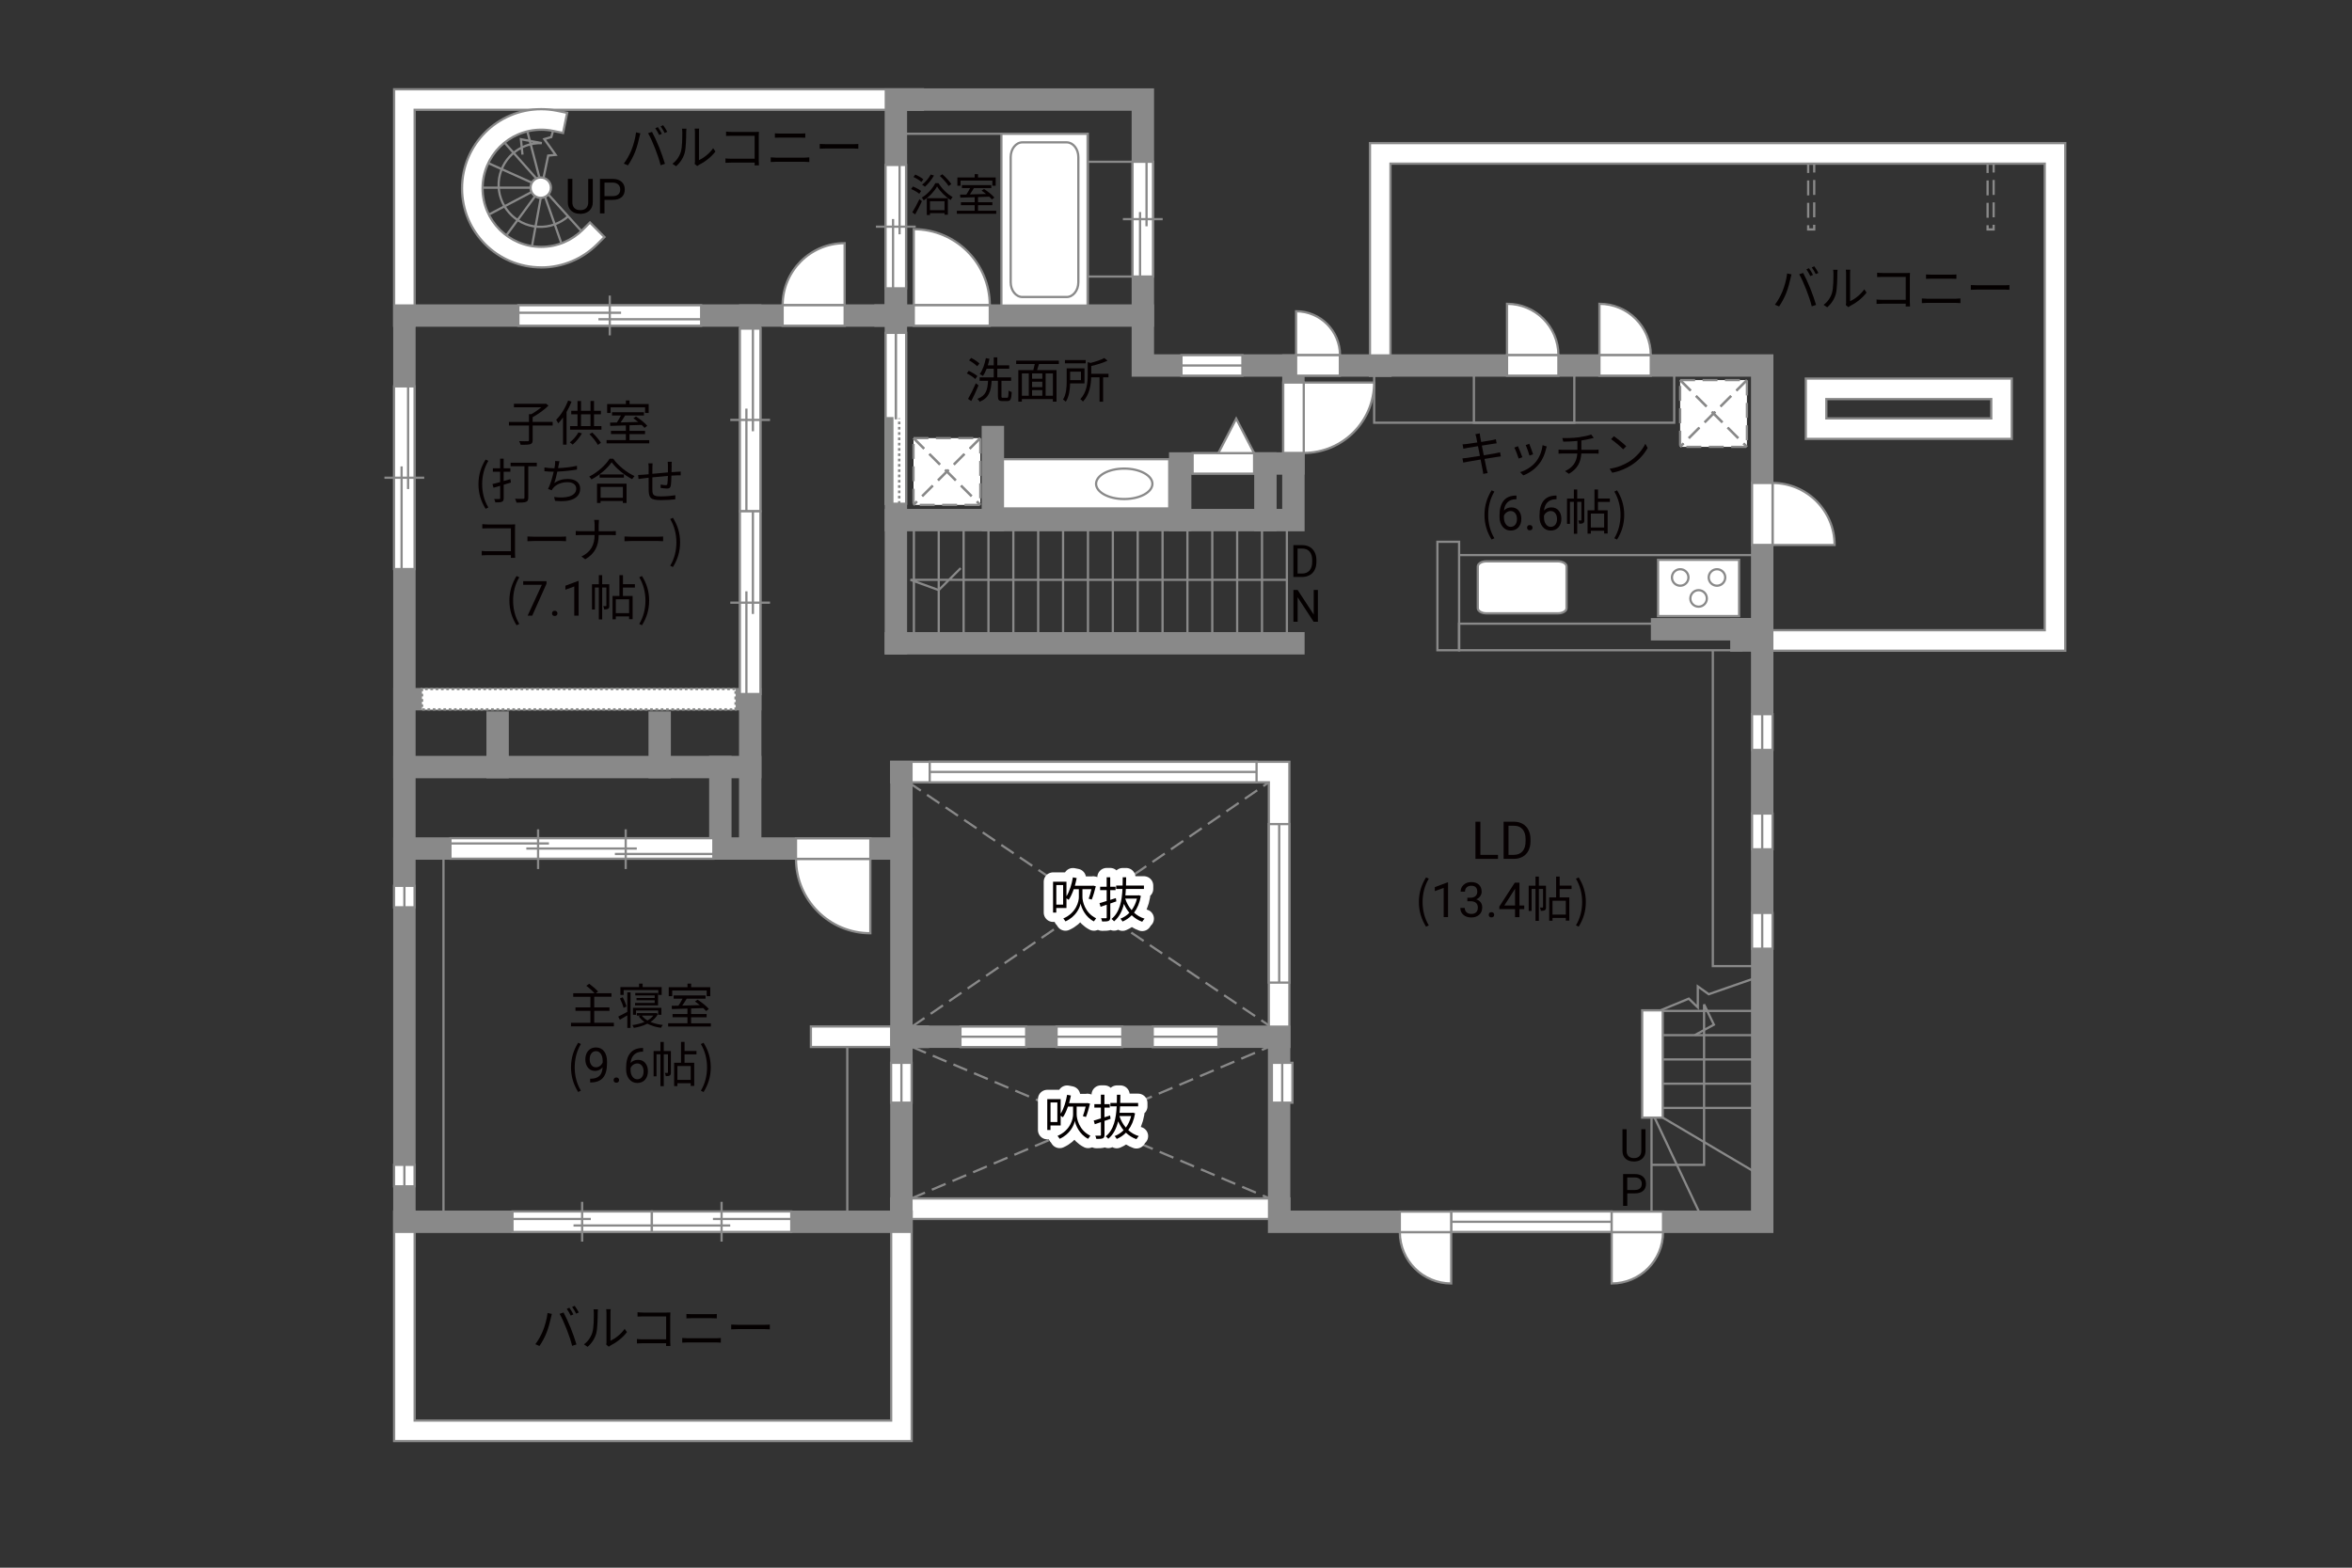 <?xml version="1.0" encoding="UTF-8"?>
<svg xmlns="http://www.w3.org/2000/svg" viewBox="0 0 630 420">
  <rect x="0" y="0" width="630" height="420" fill="#333333" stroke="none"/>
  <defs>
    <style>
      .cls-1 {
        fill: #040000;
      }

      .cls-2 {
        fill: #060001;
      }

      .cls-3, .cls-4, .cls-5, .cls-6 {
        fill: #fff;
      }

      .cls-7, .cls-8 {
        fill: #888988;
      }

      .cls-9 {
        stroke: #fff;
        stroke-linecap: round;
        stroke-linejoin: round;
        stroke-width: 5px;
      }

      .cls-9, .cls-10, .cls-11, .cls-12, .cls-13, .cls-14, .cls-15, .cls-16 {
        fill: none;
      }

      .cls-10, .cls-11, .cls-5, .cls-14, .cls-6 {
        stroke-width: .6px;
      }

      .cls-10, .cls-11, .cls-6 {
        stroke-dasharray: 0 0 4 2;
      }

      .cls-10, .cls-5, .cls-12, .cls-14, .cls-8, .cls-16, .cls-6 {
        stroke: #898989;
      }

      .cls-11 {
        stroke: #898988;
      }

      .cls-4, .cls-12, .cls-13, .cls-15 {
        stroke-width: .65px;
      }

      .cls-4, .cls-13, .cls-15 {
        stroke: #888988;
      }

      .cls-4, .cls-15 {
        stroke-dasharray: 0 0 0 0 .71 0 0 .71;
      }

      .cls-8, .cls-16 {
        stroke-linecap: square;
        stroke-width: 6px;
      }
    </style>
  </defs>
  <g id="kan">
    <line class="cls-14" x1="155.72" y1="61.89" x2="146.88" y2="52.1"/>
    <line class="cls-14" x1="150.38" y1="65.2" x2="146" y2="52.75"/>
    <line class="cls-14" x1="142.49" y1="66" x2="144.85" y2="53.01"/>
    <line class="cls-14" x1="135.63" y1="63.06" x2="143.34" y2="52.56"/>
    <line class="cls-14" x1="130.46" y1="57.74" x2="142.38" y2="51.45"/>
    <line class="cls-14" x1="130.55" y1="43.59" x2="142.47" y2="48.95"/>
    <line class="cls-14" x1="133.45" y1="36.31" x2="143.66" y2="47.82"/>
    <line class="cls-14" x1="140.55" y1="32.49" x2="144.55" y2="47.84"/>
    <line class="cls-14" x1="142.11" y1="50.28" x2="129.26" y2="50.28"/>
    <polyline class="cls-14" points="145.59 47.67 146.83 41.68 148.83 41.49 145.8 37.27 147.67 36.71 148.12 35.07"/>
    <polyline class="cls-14" points="239.97 35.84 291.33 35.84 291.33 81.71"/>
    <rect class="cls-14" x="291.33" y="43.34" width="14.79" height="30.75"/>
    <line class="cls-14" x1="344.7" y1="139.34" x2="344.7" y2="172.34"/>
    <line class="cls-14" x1="338.04" y1="139.34" x2="338.04" y2="172.34"/>
    <line class="cls-14" x1="331.38" y1="139.34" x2="331.38" y2="172.34"/>
    <line class="cls-14" x1="324.72" y1="139.34" x2="324.72" y2="172.34"/>
    <line class="cls-14" x1="318.06" y1="139.34" x2="318.06" y2="172.34"/>
    <line class="cls-14" x1="311.4" y1="139.34" x2="311.4" y2="172.34"/>
    <line class="cls-14" x1="304.74" y1="139.34" x2="304.74" y2="172.34"/>
    <line class="cls-14" x1="298.08" y1="139.34" x2="298.08" y2="172.34"/>
    <line class="cls-14" x1="291.42" y1="139.34" x2="291.42" y2="172.34"/>
    <line class="cls-14" x1="284.75" y1="139.34" x2="284.75" y2="172.34"/>
    <line class="cls-14" x1="278.09" y1="139.34" x2="278.09" y2="172.34"/>
    <line class="cls-14" x1="271.43" y1="139.34" x2="271.43" y2="172.34"/>
    <line class="cls-14" x1="264.77" y1="139.34" x2="264.77" y2="172.34"/>
    <line class="cls-14" x1="258.11" y1="139.34" x2="258.11" y2="172.34"/>
    <line class="cls-14" x1="251.45" y1="139.34" x2="251.45" y2="172.34"/>
    <line class="cls-14" x1="244.79" y1="139.34" x2="244.79" y2="172.34"/>
    <polyline class="cls-14" points="344.7 155.34 243.87 155.34 251.45 158.09 257.33 152.21"/>
    <rect class="cls-14" x="390.83" y="167.09" width="75.63" height="7.12"/>
    <rect class="cls-14" x="385.02" y="145.15" width="5.81" height="29.06"/>
    <line class="cls-14" x1="390.83" y1="148.71" x2="472.02" y2="148.71"/>
    <rect class="cls-14" x="368.08" y="98.92" width="80.37" height="14.33"/>
    <rect class="cls-14" x="394.79" y="99.92" width="26.9" height="13.33"/>
    <rect class="cls-10" x="484.33" y="43.84" width="1.62" height="17.63"/>
    <rect class="cls-10" x="532.39" y="43.84" width="1.62" height="17.63"/>
    <line class="cls-10" x1="243.33" y1="209.59" x2="339.87" y2="274.71"/>
    <line class="cls-10" x1="244.33" y1="275" x2="339.87" y2="209.59"/>
    <line class="cls-10" x1="244.33" y1="280.5" x2="340.08" y2="321.08"/>
    <line class="cls-10" x1="244.08" y1="321.08" x2="339.87" y2="280.5"/>
    <line class="cls-14" x1="442.37" y1="299.42" x2="442.37" y2="325.42"/>
    <line class="cls-14" x1="443.2" y1="299.42" x2="455.37" y2="325.25"/>
    <line class="cls-14" x1="445.37" y1="299.42" x2="472.02" y2="315.17"/>
    <line class="cls-14" x1="445.37" y1="296.83" x2="469.41" y2="296.83"/>
    <line class="cls-14" x1="445.37" y1="290.33" x2="469.41" y2="290.33"/>
    <line class="cls-14" x1="445.37" y1="283.83" x2="469.41" y2="283.83"/>
    <line class="cls-14" x1="445.37" y1="277.33" x2="469.41" y2="277.33"/>
    <line class="cls-14" x1="445.37" y1="270.83" x2="469.41" y2="270.83"/>
    <polyline class="cls-14" points="444.77 270.68 452.36 267.55 454.77 269.89 454.77 264.27 457.7 266.36 469.7 262.18"/>
    <polyline class="cls-14" points="442.37 312.08 456.45 312.08 456.45 269.08 459.08 274.52 453.95 277.33"/>
    <line class="cls-14" x1="226.95" y1="280.5" x2="226.95" y2="327.33"/>
    <line class="cls-14" x1="118.79" y1="229.67" x2="118.79" y2="327.33"/>
    <polyline class="cls-14" points="458.79 174.21 458.79 258.83 472.02 258.83"/>
  </g>
  <g id="_外壁" data-name="外壁">
    <polygon class="cls-5" points="339.87 280.5 339.87 209.59 238.7 209.59 238.7 204.09 345.37 204.09 345.37 277.75 345.37 280.5 339.87 280.5 339.87 280.5"/>
    <polygon class="cls-5" points="439.87 299.42 439.87 270.68 445.37 270.68 445.37 299.42 439.87 299.42 439.87 299.42"/>
    <polygon class="cls-5" points="217.2 280.5 217.2 275 248.58 275 248.58 280.5 217.2 280.5 217.2 280.5"/>
    <polygon class="cls-5" points="238.7 326.58 238.7 321.08 345.37 321.08 345.37 326.58 238.7 326.58 238.7 326.58"/>
    <polygon class="cls-5" points="105.57 386.08 105.57 327.33 105.57 324.58 111.07 324.58 111.07 380.58 238.7 380.58 238.7 324.58 244.2 324.58 244.2 386.08 105.57 386.08 105.57 386.08"/>
    <polygon class="cls-5" points="105.57 87.29 105.57 23.92 247.2 23.92 247.2 29.42 111.07 29.42 111.07 84.54 111.07 87.29 105.57 87.29 105.57 87.29"/>
    <polygon class="cls-5" points="469.27 174.34 469.27 168.84 547.7 168.84 547.7 43.84 372.45 43.84 372.45 97.92 372.45 100.67 366.95 100.67 366.95 38.34 553.2 38.34 553.2 174.34 469.27 174.34 469.27 174.34"/>
    <polygon class="cls-16" points="306.12 97.92 306.12 26.67 239.97 26.67 239.97 84.54 108.32 84.54 108.32 327.33 241.45 327.33 241.45 277.75 342.62 277.75 342.62 327.33 472.02 327.33 472.02 97.92 306.12 97.92"/>
    <line class="cls-16" x1="241.45" y1="277.75" x2="241.45" y2="206.84"/>
    <line class="cls-16" x1="241.45" y1="227.33" x2="108.32" y2="227.33"/>
    <line class="cls-16" x1="200.95" y1="227.33" x2="200.95" y2="84.54"/>
    <line class="cls-16" x1="200.95" y1="187.32" x2="108.32" y2="187.32"/>
    <line class="cls-16" x1="200.95" y1="205.5" x2="108.32" y2="205.5"/>
    <line class="cls-16" x1="192.95" y1="205.5" x2="192.95" y2="227.33"/>
    <line class="cls-16" x1="133.29" y1="193.59" x2="133.29" y2="205.5"/>
    <line class="cls-16" x1="176.7" y1="193.59" x2="176.7" y2="205.5"/>
    <line class="cls-16" x1="239.97" y1="78.17" x2="239.97" y2="172.34"/>
    <line class="cls-16" x1="346.45" y1="172.34" x2="239.97" y2="172.34"/>
    <polyline class="cls-16" points="239.97 139.34 346.45 139.34 346.45 97.92"/>
    <polyline class="cls-16" points="346.45 124.17 316.12 124.17 316.12 139.34"/>
    <line class="cls-16" x1="338.95" y1="124.17" x2="338.95" y2="139.34"/>
    <line class="cls-16" x1="265.95" y1="139.34" x2="265.95" y2="117.09"/>
    <line class="cls-16" x1="237.2" y1="84.54" x2="306.12" y2="84.54"/>
    <line class="cls-16" x1="472.02" y1="168.59" x2="445.2" y2="168.59"/>
    <rect class="cls-8" x="466.45" y="168.59" width="5.56" height="3"/>
    <path class="cls-5" d="m483.7,101.42v16.17h55.17v-16.17h-55.17Zm49.67,10.67h-44.17v-5.17h44.17v5.17Z"/>
  </g>
  <g id="_建距" data-name="建距">
    <path class="cls-5" d="m144.97,71.64c-11.71,0-21.21-9.47-21.21-21.18h0c0-11.71,9.49-21.21,21.21-21.21h0c1.46,0,2.88.15,4.26.43h0l2.69.55-1.1,5.39-2.69-.55c-1.02-.21-2.08-.32-3.16-.32h0c-8.68.02-15.69,7.04-15.71,15.71h0c.02,8.66,7.03,15.66,15.71,15.68h0c4.33,0,8.25-1.75,11.11-4.59h0l1.95-1.94,3.88,3.9-1.95,1.94c-3.84,3.82-9.16,6.2-14.98,6.2h0Z"/>
    <g>
      <polygon class="cls-5" points="120.66 227.33 120.66 230.06 191.08 230.06 191.08 224.56 120.66 224.56 120.66 227.33"/>
      <line class="cls-14" x1="164.7" y1="228.79" x2="191.08" y2="228.79"/>
      <line class="cls-14" x1="120.65" y1="225.97" x2="147.04" y2="225.97"/>
      <line class="cls-14" x1="140.98" y1="227.33" x2="170.57" y2="227.33"/>
      <line class="cls-14" x1="144.13" y1="222.18" x2="144.13" y2="232.83"/>
      <line class="cls-14" x1="167.6" y1="222.18" x2="167.6" y2="232.83"/>
    </g>
    <g>
      <polygon class="cls-5" points="239.99 134.96 242.72 134.96 242.72 89.17 237.22 89.17 237.22 134.96 239.99 134.96"/>
      <rect class="cls-7" x="237.22" y="112.06" width="1.78" height="22.9"/>
      <rect class="cls-13" x="237.22" y="112.06" width="1.78" height="22.9"/>
      <line class="cls-15" x1="240.86" y1="134.96" x2="240.86" y2="112.06"/>
      <path class="cls-3" d="m239.97,112.06l.07-22.9-.07,22.9Z"/>
      <line class="cls-12" x1="239.97" y1="112.35" x2="239.97" y2="89.11"/>
    </g>
    <rect class="cls-5" x="268.23" y="35.84" width="23.09" height="46.03"/>
    <path class="cls-14" d="m273.84,38.14c-1.72,0-3.12,1.77-3.12,3.94v33.56c0,2.16,1.4,3.93,3.12,3.93h11.88c1.72,0,3.12-1.77,3.12-3.93v-33.56c0-2.16-1.4-3.94-3.12-3.94h-11.88Z"/>
    <g>
      <rect class="cls-5" x="268.64" y="123.02" width="44.55" height="13.2"/>
      <path class="cls-14" d="m293.59,129.62c0-2.25,3.38-4.08,7.54-4.08s7.55,1.83,7.55,4.08-3.38,4.08-7.55,4.08-7.54-1.83-7.54-4.08Z"/>
    </g>
    <g>
      <rect class="cls-6" x="244.69" y="117.38" width="17.89" height="17.89"/>
      <line class="cls-11" x1="262.58" y1="117.38" x2="244.69" y2="135.27"/>
      <line class="cls-10" x1="262.58" y1="117.38" x2="244.69" y2="135.27"/>
      <line class="cls-11" x1="244.69" y1="117.38" x2="262.58" y2="135.27"/>
      <line class="cls-10" x1="244.69" y1="117.38" x2="262.58" y2="135.27"/>
    </g>
    <path class="cls-5" d="m395.84,151.75c0-.76,1.05-1.36,2.33-1.36h19.1c1.29,0,2.34.6,2.34,1.36v11.2c0,.75-1.05,1.37-2.34,1.37h-19.1c-1.29,0-2.33-.62-2.33-1.37v-11.2Z"/>
    <g>
      <rect class="cls-5" x="444.12" y="149.98" width="21.71" height="15.08"/>
      <path class="cls-5" d="m452.27,154.71c0,1.22-.99,2.21-2.21,2.21s-2.22-.99-2.22-2.21.99-2.21,2.22-2.21,2.21.99,2.21,2.21Z"/>
      <path class="cls-5" d="m462.12,154.71c0,1.22-1,2.21-2.22,2.21s-2.21-.99-2.21-2.21.99-2.21,2.21-2.21,2.22.99,2.22,2.21Z"/>
      <path class="cls-5" d="m457.19,160.33c0,1.22-.99,2.21-2.21,2.21s-2.21-.99-2.21-2.21,1-2.22,2.21-2.22,2.21.99,2.21,2.22Z"/>
    </g>
    <g>
      <rect class="cls-6" x="450.04" y="101.83" width="17.89" height="17.89"/>
      <line class="cls-11" x1="467.93" y1="101.83" x2="450.04" y2="119.71"/>
      <line class="cls-10" x1="467.93" y1="101.83" x2="450.04" y2="119.71"/>
      <line class="cls-11" x1="450.04" y1="101.83" x2="467.93" y2="119.71"/>
      <line class="cls-10" x1="450.04" y1="101.83" x2="467.93" y2="119.71"/>
    </g>
    <g>
      <polygon class="cls-5" points="335.92 124.17 335.92 126.9 319.45 126.9 319.45 121.4 335.92 121.4 335.92 124.17"/>
      <polygon class="cls-5" points="335.92 121.4 331.13 112.16 326.34 121.4 335.92 121.4"/>
    </g>
    <path class="cls-5" d="m147.58,50.28c0,1.51-1.23,2.73-2.74,2.73s-2.73-1.22-2.73-2.73,1.22-2.73,2.73-2.73,2.74,1.22,2.74,2.73Z"/>
    <path class="cls-14" d="m152.18,57.96c-2.15,1.9-5.02,2.99-8.11,2.8-6.17-.39-10.87-5.75-10.49-11.91.38-6.07,5.52-10.7,11.55-10.5l-5.6-1.05.42,4.12"/>
    <polygon class="cls-4" points="197.04 187.3 197.04 184.57 113.03 184.57 113.03 190.07 197.04 190.07 197.04 187.3"/>
    <g>
      <polygon class="cls-5" points="316.46 97.92 316.46 100.65 332.79 100.65 332.79 95.15 316.46 95.15 316.46 97.92"/>
      <line class="cls-14" x1="332.79" y1="97.92" x2="316.46" y2="97.92"/>
    </g>
    <g>
      <polygon class="cls-5" points="472.02 191.33 469.29 191.33 469.29 200.92 474.79 200.92 474.79 191.33 472.02 191.33"/>
      <line class="cls-14" x1="472.02" y1="200.92" x2="472.02" y2="191.33"/>
    </g>
    <g>
      <polygon class="cls-5" points="472.02 217.95 469.29 217.95 469.29 227.54 474.79 227.54 474.79 217.95 472.02 217.95"/>
      <line class="cls-14" x1="472.02" y1="227.54" x2="472.02" y2="217.95"/>
    </g>
    <g>
      <polygon class="cls-5" points="472.02 244.58 469.29 244.58 469.29 254.17 474.79 254.17 474.79 244.58 472.02 244.58"/>
      <line class="cls-14" x1="472.02" y1="254.17" x2="472.02" y2="244.58"/>
    </g>
    <g>
      <polygon class="cls-5" points="388.71 327.33 388.71 330.06 431.7 330.06 431.7 324.56 388.71 324.56 388.71 327.33"/>
      <line class="cls-14" x1="431.7" y1="327.33" x2="388.71" y2="327.33"/>
    </g>
    <g>
      <polygon class="cls-5" points="343.45 284.74 346.18 284.74 346.18 295.42 340.68 295.42 340.68 284.74 343.45 284.74"/>
      <line class="cls-14" x1="343.45" y1="295.42" x2="343.45" y2="284.74"/>
    </g>
    <g>
      <polygon class="cls-5" points="241.45 284.74 244.18 284.74 244.18 295.42 238.68 295.42 238.68 284.74 241.45 284.74"/>
      <line class="cls-14" x1="241.45" y1="295.42" x2="241.45" y2="284.74"/>
    </g>
    <g>
      <polygon class="cls-5" points="108.32 237.32 111.05 237.32 111.05 243.08 105.55 243.08 105.55 237.32 108.32 237.32"/>
      <line class="cls-14" x1="108.32" y1="243.08" x2="108.32" y2="237.32"/>
    </g>
    <g>
      <polygon class="cls-5" points="108.32 312.07 111.05 312.07 111.05 317.83 105.55 317.83 105.55 312.07 108.32 312.07"/>
      <line class="cls-14" x1="108.32" y1="317.83" x2="108.32" y2="312.07"/>
    </g>
    <g>
      <polygon class="cls-5" points="274.87 277.75 274.87 275.02 257.26 275.02 257.26 280.52 274.87 280.52 274.87 277.75"/>
      <line class="cls-14" x1="257.26" y1="277.75" x2="274.87" y2="277.75"/>
    </g>
    <g>
      <polygon class="cls-5" points="300.62 277.75 300.62 275.02 283.01 275.02 283.01 280.52 300.62 280.52 300.62 277.75"/>
      <line class="cls-14" x1="283.01" y1="277.75" x2="300.62" y2="277.75"/>
    </g>
    <g>
      <polygon class="cls-5" points="326.37 277.75 326.37 275.02 308.76 275.02 308.76 280.52 326.37 280.52 326.37 277.75"/>
      <line class="cls-14" x1="308.76" y1="277.75" x2="326.37" y2="277.75"/>
    </g>
    <g>
      <polygon class="cls-5" points="342.64 263.25 345.37 263.25 345.37 220.78 339.87 220.78 339.87 263.25 342.64 263.25"/>
      <line class="cls-14" x1="342.64" y1="220.78" x2="342.64" y2="263.25"/>
    </g>
    <g>
      <polygon class="cls-5" points="249.03 206.81 249.03 204.09 336.58 204.09 336.58 209.59 249.03 209.59 249.03 206.81"/>
      <line class="cls-14" x1="336.58" y1="206.81" x2="249.03" y2="206.81"/>
    </g>
    <g>
      <polygon class="cls-5" points="108.32 152.46 111.05 152.46 111.05 103.51 105.55 103.51 105.55 152.46 108.32 152.46"/>
      <line class="cls-14" x1="102.97" y1="127.99" x2="113.63" y2="127.99"/>
      <line class="cls-14" x1="107.57" y1="124.95" x2="107.57" y2="152.46"/>
      <line class="cls-14" x1="109.31" y1="103.51" x2="109.31" y2="131.02"/>
    </g>
    <g>
      <polygon class="cls-5" points="138.85 84.54 138.85 87.27 187.81 87.27 187.81 81.77 138.85 81.77 138.85 84.54"/>
      <line class="cls-14" x1="163.33" y1="79.19" x2="163.33" y2="89.85"/>
      <line class="cls-14" x1="166.36" y1="83.79" x2="138.85" y2="83.79"/>
      <line class="cls-14" x1="187.81" y1="85.53" x2="160.29" y2="85.53"/>
    </g>
    <g>
      <polygon class="cls-5" points="200.91 88.03 198.18 88.03 198.18 136.98 203.69 136.98 203.69 88.03 200.91 88.03"/>
      <line class="cls-14" x1="206.26" y1="112.5" x2="195.61" y2="112.5"/>
      <line class="cls-14" x1="201.67" y1="115.54" x2="201.67" y2="88.03"/>
      <line class="cls-14" x1="199.93" y1="136.98" x2="199.93" y2="109.47"/>
    </g>
    <g>
      <polygon class="cls-5" points="200.91 136.98 198.18 136.98 198.18 185.94 203.69 185.94 203.69 136.98 200.91 136.98"/>
      <line class="cls-14" x1="206.26" y1="161.46" x2="195.61" y2="161.46"/>
      <line class="cls-14" x1="201.67" y1="164.49" x2="201.67" y2="136.98"/>
      <line class="cls-14" x1="199.93" y1="185.94" x2="199.93" y2="158.42"/>
    </g>
    <g>
      <polygon class="cls-5" points="239.97 77.25 242.7 77.25 242.7 44.19 237.2 44.19 237.2 77.25 239.97 77.25"/>
      <line class="cls-14" x1="234.62" y1="60.73" x2="245.28" y2="60.73"/>
      <line class="cls-14" x1="239.21" y1="58.68" x2="239.21" y2="77.25"/>
      <line class="cls-14" x1="240.96" y1="44.19" x2="240.96" y2="62.77"/>
    </g>
    <g>
      <polygon class="cls-5" points="306.12 74.09 308.85 74.09 308.85 43.34 303.35 43.34 303.35 74.09 306.12 74.09"/>
      <line class="cls-14" x1="300.77" y1="58.71" x2="311.43" y2="58.71"/>
      <line class="cls-14" x1="305.37" y1="56.81" x2="305.37" y2="74.09"/>
      <line class="cls-14" x1="307.11" y1="43.34" x2="307.11" y2="60.62"/>
    </g>
    <path class="cls-5" d="m358.93,95.15h-11.76v-11.76c6.49,0,11.76,5.26,11.76,11.76Z"/>
    <polygon class="cls-5" points="358.89 97.92 358.89 100.65 347.17 100.65 347.17 95.15 358.89 95.15 358.89 97.92"/>
    <path class="cls-5" d="m417.43,95.15h-13.76v-13.76c7.6,0,13.76,6.16,13.76,13.76Z"/>
    <polygon class="cls-5" points="417.43 97.92 417.43 100.65 403.67 100.65 403.67 95.15 417.43 95.15 417.43 97.92"/>
    <path class="cls-5" d="m374.95,330.1h13.76v13.76c-7.6,0-13.76-6.16-13.76-13.76Z"/>
    <polygon class="cls-5" points="374.95 327.33 374.95 324.6 388.71 324.6 388.71 330.1 374.95 330.1 374.95 327.33"/>
    <path class="cls-5" d="m445.46,330.1h-13.76v13.76c7.6,0,13.76-6.16,13.76-13.76Z"/>
    <polygon class="cls-5" points="445.46 327.33 445.46 324.6 431.7 324.6 431.7 330.1 445.46 330.1 445.46 327.33"/>
    <path class="cls-5" d="m442.18,95.15h-13.76v-13.76c7.6,0,13.76,6.16,13.76,13.76Z"/>
    <polygon class="cls-5" points="442.18 97.92 442.18 100.65 428.42 100.65 428.42 95.15 442.18 95.15 442.18 97.92"/>
    <path class="cls-5" d="m474.79,129.39v16.61h16.62c0-9.17-7.44-16.61-16.62-16.61Z"/>
    <polygon class="cls-5" points="472.02 129.39 469.29 129.39 469.29 146 474.79 146 474.79 129.39 472.02 129.39"/>
    <path class="cls-5" d="m209.63,81.77h16.61v-16.62c-9.17,0-16.61,7.44-16.61,16.62Z"/>
    <polygon class="cls-5" points="209.63 84.54 209.63 87.27 226.25 87.27 226.25 81.77 209.63 81.77 209.63 84.54"/>
    <path class="cls-5" d="m265.12,81.77h-20.36v-20.37c11.24,0,20.36,9.12,20.36,20.37Z"/>
    <polygon class="cls-5" points="265.12 84.54 265.12 87.27 244.76 87.27 244.76 81.77 265.12 81.77 265.12 84.54"/>
    <path class="cls-5" d="m349.22,121.35v-18.86h18.86c0,10.41-8.44,18.86-18.86,18.86Z"/>
    <polygon class="cls-5" points="346.45 121.35 343.72 121.35 343.72 102.49 349.22 102.49 349.22 121.35 346.45 121.35"/>
    <path class="cls-5" d="m213.21,230.1h19.92v19.93c-11,0-19.92-8.92-19.92-19.93Z"/>
    <polygon class="cls-5" points="213.21 227.33 213.21 224.6 233.13 224.6 233.13 230.1 213.21 230.1 213.21 227.33"/>
    <g>
      <polygon class="cls-5" points="137.27 327.33 137.27 330.06 174.61 330.06 174.61 324.56 137.27 324.56 137.27 327.33"/>
      <line class="cls-14" x1="155.93" y1="321.98" x2="155.93" y2="332.64"/>
      <line class="cls-14" x1="158.25" y1="326.58" x2="137.27" y2="326.58"/>
      <line class="cls-14" x1="174.61" y1="328.32" x2="153.62" y2="328.32"/>
    </g>
    <g>
      <polygon class="cls-5" points="211.95 327.33 211.95 330.06 174.61 330.06 174.61 324.56 211.95 324.56 211.95 327.33"/>
      <line class="cls-14" x1="193.28" y1="321.98" x2="193.28" y2="332.64"/>
      <line class="cls-14" x1="190.97" y1="326.58" x2="211.95" y2="326.58"/>
      <line class="cls-14" x1="174.61" y1="328.32" x2="195.6" y2="328.32"/>
    </g>
  </g>
  <g id="_文字" data-name="文字">
    <g>
      <path class="cls-2" d="m396.53,229.03h4.72v1.07h-6.04v-9.95h1.32v8.88Z"/>
      <path class="cls-2" d="m402.75,230.1v-9.95h2.81c.87,0,1.63.19,2.3.57.67.38,1.18.93,1.54,1.63s.55,1.52.55,2.43v.64c0,.94-.18,1.76-.54,2.47s-.88,1.25-1.55,1.63-1.46.57-2.35.58h-2.76Zm1.31-8.88v7.81h1.38c1.01,0,1.8-.31,2.36-.94.56-.63.84-1.53.84-2.69v-.58c0-1.13-.27-2.01-.8-2.64-.53-.63-1.28-.95-2.26-.95h-1.53Z"/>
      <path class="cls-2" d="m380.06,241.66c0-2.55.71-4.65,1.91-6.59l.74.34c-1.13,1.86-1.66,4.04-1.66,6.25s.53,4.41,1.66,6.25l-.74.35c-1.2-1.95-1.91-4.04-1.91-6.6Z"/>
      <path class="cls-2" d="m387.88,245.7h-1.18v-7.83l-2.37.87v-1.07l3.36-1.26h.18v9.29Z"/>
      <path class="cls-2" d="m393.03,240.51h.88c.55,0,.99-.15,1.31-.44s.48-.67.48-1.15c0-1.08-.54-1.62-1.62-1.62-.51,0-.91.15-1.22.43-.3.29-.45.67-.45,1.15h-1.17c0-.73.27-1.34.8-1.83.54-.48,1.21-.73,2.04-.73.87,0,1.56.23,2.05.69s.74,1.1.74,1.92c0,.4-.13.79-.39,1.17-.26.38-.62.66-1.06.84.51.16.9.43,1.18.8.28.37.42.83.42,1.36,0,.83-.27,1.49-.81,1.97-.54.49-1.25.73-2.11.73s-1.57-.23-2.12-.7-.82-1.09-.82-1.86h1.18c0,.49.16.88.48,1.17s.74.44,1.28.44c.57,0,1-.15,1.3-.44.3-.3.45-.72.45-1.28s-.17-.95-.5-1.24-.81-.44-1.43-.44h-.88v-.96Z"/>
      <path class="cls-2" d="m398.77,245.09c0-.2.06-.37.18-.51s.3-.2.54-.2.42.07.55.2.19.3.19.51-.06.36-.19.49c-.12.13-.31.2-.55.2s-.42-.07-.54-.2c-.12-.13-.18-.29-.18-.49Z"/>
      <path class="cls-2" d="m407,242.6h1.28v.96h-1.28v2.15h-1.18v-2.15h-4.21v-.69l4.14-6.4h1.25v6.14Zm-4.06,0h2.88v-4.53l-.14.25-2.74,4.28Z"/>
      <path class="cls-2" d="m414.11,243.03c0,.39-.05.65-.3.81-.25.16-.58.18-1.08.18-.03-.25-.13-.62-.25-.87.35.01.61.01.71,0,.1,0,.13-.03.13-.13v-4.86h-1.12v8.55h-.9v-8.55h-1.05v5.9h-.78v-6.77h1.83v-2.44h.9v2.44h1.9v5.75Zm3.65-4.85v2.25h2.59v6.21h-.94v-.73h-3.56v.77h-.88v-6.25h1.85v-5.58h.95v2.42h3.19v.91h-3.19Zm1.65,3.13h-3.56v3.72h3.56v-3.72Z"/>
      <path class="cls-2" d="m422.13,247.91c1.12-1.85,1.66-4.04,1.66-6.25s-.55-4.39-1.66-6.25l.73-.34c1.21,1.94,1.92,4.04,1.92,6.59s-.71,4.65-1.92,6.6l-.73-.35Z"/>
    </g>
    <g>
      <path class="cls-2" d="m164.43,274.02v.95h-11.49v-.95h5.2v-3.2h-4v-.92h4v-2.85h-4.6v-.95h5.71c-.51-.6-1.43-1.42-2.21-1.99l.78-.55c.83.6,1.87,1.48,2.38,2.09l-.61.44h4.2v.95h-4.62v2.85h4.08v.92h-4.08v3.2h5.27Z"/>
      <path class="cls-2" d="m168.03,265.86h.87v9.52h-.87v-3.35c-.69.4-1.39.81-2,1.17l-.43-.85c.62-.29,1.52-.78,2.43-1.26v-5.23Zm-1.01,4.16c-.14-.68-.57-1.74-.97-2.52l.75-.32c.43.79.84,1.81,1.01,2.48l-.79.36Zm.03-3.47h-.87v-2.11h5v-.92h.95v.92h5.1v2.11h-.9v-1.3h-9.28v1.3Zm9.2,5.07c-.44.9-1.14,1.61-2,2.17.96.4,2.11.69,3.31.82-.19.19-.43.55-.52.75-1.35-.18-2.59-.56-3.63-1.1-1.09.55-2.35.91-3.63,1.12-.08-.21-.26-.55-.4-.74,1.13-.16,2.26-.43,3.25-.84-.62-.43-1.14-.94-1.52-1.52l.52-.18h-1.05v-.68h4.98l.16-.04.53.25Zm.05.25v-1.16h-5.93v1.16h-.83v-1.86h7.62v1.86h-.86Zm-.94-3.17v-.73h-4.86v-.6h4.86v-.69h-5.2v-.65h6.1v3.33h-6.16v-.66h5.27Zm-3.46,3.39c.38.49.9.94,1.53,1.3.64-.35,1.17-.78,1.57-1.3h-3.11Z"/>
      <path class="cls-2" d="m190.41,274.15v.87h-11.44v-.87h5.17v-1.62h-3.99v-.86h3.99v-1.46c-1.57.05-3.03.09-4.17.13l-.05-.88c.53-.01,1.14-.01,1.81-.03.38-.56.79-1.27,1.1-1.88h-2.39v-.86h8.54v.86h-5.04c-.36.61-.79,1.29-1.2,1.86,1.46-.04,3.09-.08,4.72-.13-.43-.35-.88-.69-1.3-.98l.69-.48c1.09.69,2.41,1.74,3.02,2.5l-.73.55c-.19-.23-.45-.51-.77-.79-1.08.04-2.18.08-3.25.1v1.5h4.16v.86h-4.16v1.62h5.29Zm-10.36-7.27h-.92v-2.39h5.02v-.96h.98v.96h5.12v2.39h-.96v-1.5h-9.23v1.5Z"/>
      <path class="cls-2" d="m152.95,285.95c0-2.55.72-4.65,1.91-6.59l.74.34c-1.13,1.86-1.66,4.04-1.66,6.25s.53,4.41,1.66,6.25l-.74.35c-1.2-1.95-1.91-4.04-1.91-6.6Z"/>
      <path class="cls-2" d="m161.42,285.94c-.25.29-.54.53-.88.7s-.71.27-1.12.27c-.53,0-1-.13-1.39-.39s-.7-.63-.92-1.11-.32-1-.32-1.58c0-.62.12-1.17.35-1.67s.57-.87,1-1.14.94-.39,1.51-.39c.91,0,1.63.34,2.16,1.02.53.68.79,1.62.79,2.8v.34c0,1.8-.36,3.11-1.07,3.94-.71.83-1.78,1.25-3.22,1.27h-.23v-1h.25c.97-.02,1.71-.27,2.23-.76s.8-1.26.85-2.32Zm-1.81,0c.39,0,.76-.12,1.09-.36s.57-.54.73-.9v-.47c0-.77-.17-1.4-.5-1.88-.33-.48-.76-.72-1.27-.72s-.93.2-1.24.59c-.31.4-.47.92-.47,1.56s.15,1.15.45,1.56c.3.41.71.61,1.22.61Z"/>
      <path class="cls-2" d="m164.36,289.38c0-.2.06-.37.18-.51s.3-.2.54-.2.42.07.55.2.19.3.19.51-.06.36-.19.49c-.12.13-.31.2-.55.2s-.42-.07-.54-.2c-.12-.13-.18-.29-.18-.49Z"/>
      <path class="cls-2" d="m172.25,280.75v1h-.22c-.91.02-1.64.29-2.18.81-.54.52-.85,1.26-.94,2.22.49-.56,1.15-.84,1.99-.84s1.45.28,1.93.85.72,1.3.72,2.2c0,.95-.26,1.71-.78,2.29s-1.21.86-2.08.86-1.6-.34-2.15-1.02c-.55-.68-.83-1.55-.83-2.62v-.45c0-1.7.36-3,1.09-3.9.73-.9,1.81-1.36,3.24-1.38h.21Zm-1.54,4.16c-.4,0-.77.12-1.11.36-.34.24-.57.54-.7.91v.43c0,.76.17,1.38.51,1.84s.77.7,1.28.7.94-.19,1.25-.58.45-.9.45-1.53-.15-1.15-.46-1.54c-.31-.39-.71-.59-1.22-.59Z"/>
      <path class="cls-2" d="m179.71,287.32c0,.39-.05.65-.3.81-.25.16-.58.18-1.08.18-.03-.25-.13-.62-.25-.87.35.01.61.01.71,0,.1,0,.13-.03.13-.13v-4.86h-1.12v8.55h-.9v-8.55h-1.05v5.9h-.78v-6.77h1.83v-2.44h.9v2.44h1.9v5.75Zm3.65-4.85v2.25h2.59v6.21h-.94v-.73h-3.56v.77h-.88v-6.25h1.85v-5.58h.95v2.42h3.19v.91h-3.19Zm1.65,3.13h-3.56v3.72h3.56v-3.72Z"/>
      <path class="cls-2" d="m187.73,292.21c1.12-1.85,1.66-4.04,1.66-6.25s-.55-4.39-1.66-6.25l.73-.34c1.21,1.94,1.92,4.04,1.92,6.59s-.71,4.65-1.92,6.6l-.73-.35Z"/>
    </g>
    <g>
      <path class="cls-2" d="m148.04,114.01h-5.36v3.89c0,.65-.17.95-.65,1.1-.48.16-1.33.18-2.56.17-.08-.27-.25-.72-.42-.99,1.04.04,2,.04,2.28.03.29-.01.36-.08.36-.31v-3.89h-5.37v-.96h5.37v-2.08h.61c.92-.51,1.92-1.2,2.68-1.85h-7.32v-.94h8.33l.23-.05.7.53c-1.1,1.12-2.81,2.33-4.25,3.11v1.27h5.36v.96Z"/>
      <path class="cls-2" d="m153.09,107.6c-.36.94-.82,1.89-1.33,2.78v8.75h-.95v-7.29c-.4.58-.85,1.12-1.29,1.57-.1-.22-.38-.71-.55-.95,1.27-1.23,2.47-3.19,3.2-5.15l.91.29Zm2.78,8.52c-.65,1.13-1.61,2.26-2.48,3-.17-.17-.55-.48-.77-.6.88-.68,1.78-1.69,2.33-2.69l.92.29Zm5.23-1.96v.95h-8.4v-.95h1.99v-3.17h-1.68v-.94h1.68v-2.61h.94v2.61h2.54v-2.63h.94v2.63h1.85v.94h-1.85v3.17h2Zm-5.47,0h2.54v-3.17h-2.54v3.17Zm3.02,1.72c.9.85,1.86,2,2.31,2.76l-.82.55c-.43-.81-1.39-2.02-2.25-2.87l.75-.43Z"/>
      <path class="cls-2" d="m173.91,117.91v.87h-11.44v-.87h5.17v-1.62h-3.99v-.86h3.99v-1.46c-1.57.05-3.03.09-4.17.13l-.05-.88c.53-.01,1.14-.01,1.81-.03.38-.56.79-1.27,1.1-1.88h-2.39v-.86h8.54v.86h-5.04c-.36.61-.79,1.29-1.2,1.86,1.46-.04,3.09-.08,4.72-.13-.43-.35-.88-.69-1.3-.98l.69-.48c1.09.69,2.41,1.74,3.02,2.5l-.73.55c-.19-.23-.45-.51-.77-.79-1.08.04-2.18.08-3.25.1v1.5h4.16v.86h-4.16v1.62h5.29Zm-10.36-7.27h-.92v-2.39h5.02v-.96h.98v.96h5.12v2.39h-.96v-1.5h-9.23v1.5Z"/>
      <path class="cls-2" d="m128.16,129.71c0-2.55.71-4.65,1.91-6.59l.74.34c-1.13,1.86-1.66,4.04-1.66,6.25s.53,4.41,1.66,6.25l-.74.35c-1.2-1.95-1.91-4.04-1.91-6.6Z"/>
      <path class="cls-2" d="m136.84,129.28c-.64.19-1.29.4-1.92.58v3.6c0,.56-.13.81-.47.96-.34.17-.87.18-1.77.18-.04-.26-.18-.65-.31-.91.62.01,1.18.01,1.34.01.18,0,.26-.06.26-.26v-3.29c-.64.18-1.23.36-1.77.52l-.29-.98c.57-.14,1.29-.34,2.05-.53v-2.77h-1.94v-.92h1.94v-2.59h.95v2.59h1.79v.92h-1.79v2.48l1.81-.51.12.9Zm6.96-4.36h-2.3v8.41c0,.66-.17.99-.64,1.14-.47.18-1.27.19-2.5.19-.06-.29-.25-.77-.4-1.04.95.04,1.9.04,2.17.03.25-.01.35-.09.35-.34v-8.4h-3.71v-.95h7.02v.95Z"/>
      <path class="cls-2" d="m149.62,124.67c-.04.21-.08.46-.14.75,1.56-.06,3.47-.27,5.07-.62v1c-1.51.26-3.57.48-5.27.55-.23,1.09-.53,2.33-.82,3.07,1.13-.79,2.3-1.1,3.67-1.1,2.07,0,3.28,1.05,3.28,2.57,0,2.7-2.78,3.72-6.73,3.29l-.26-1.03c3,.42,5.93-.1,5.93-2.24,0-.98-.81-1.73-2.33-1.73s-2.98.53-3.84,1.57c-.17.2-.29.36-.4.6l-.98-.35c.66-1.3,1.18-3.16,1.51-4.63h-.01c-.88,0-1.72-.05-2.47-.13v-1.01c.68.12,1.68.22,2.46.22h.22c.06-.34.12-.62.14-.86.05-.42.06-.71.05-1.08l1.16.06c-.09.35-.17.75-.23,1.09Z"/>
      <path class="cls-2" d="m164.26,122.91c1.38,1.91,3.67,3.72,5.71,4.64-.23.22-.47.56-.64.83-2.02-1.05-4.29-2.87-5.5-4.54-1.07,1.59-3.17,3.43-5.4,4.61-.12-.22-.38-.56-.6-.77,2.26-1.14,4.43-3.12,5.45-4.78h.98Zm-4.33,6.67h7.9v5.17h-.99v-.53h-5.97v.53h-.95v-5.17Zm7.19-2.48v.86h-6.51v-.86h6.51Zm-6.24,3.35v2.9h5.97v-2.9h-5.97Z"/>
      <path class="cls-2" d="m179.91,124.67c-.01.6-.01,1.25-.03,1.82.52-.04,1.01-.06,1.44-.09.34-.03.7-.05,1.01-.06v1.01c-.21-.01-.7,0-1.03,0-.39.01-.88.04-1.46.08-.03.95-.05,2.11-.18,2.72-.12.57-.4.74-1,.74-.47,0-1.36-.12-1.72-.18l.03-.9c.44.1,1,.17,1.3.17s.46-.05.49-.35c.07-.43.12-1.31.14-2.13-1.34.1-2.86.26-4.16.39-.01,1.34-.01,2.69,0,3.2.04,1.4.06,1.9,2.31,1.9,1.4,0,3.02-.16,3.86-.31l-.04,1.1c-.87.09-2.46.21-3.77.21-3,0-3.29-.69-3.35-2.76-.01-.56-.01-1.94-.01-3.24-.57.06-1.05.12-1.39.16-.4.05-.96.13-1.31.18l-.12-1.07c.4,0,.88-.03,1.35-.08.32-.03.84-.08,1.47-.13.01-.87.01-1.59.01-1.81,0-.4-.03-.7-.08-1.1h1.13c-.03.3-.05.65-.05,1.05,0,.43,0,1.07-.01,1.75,1.27-.12,2.78-.26,4.17-.38v-1.86c0-.29-.03-.75-.06-.98h1.1c-.04.22-.05.66-.06.94Z"/>
      <path class="cls-2" d="m130.62,140.51h6.41c.31,0,.7-.01.96-.03-.01.3-.04.7-.04,1.01v6.71c0,.47.04,1.05.05,1.26h-1.17c.01-.14.01-.42.03-.73h-6.36c-.53,0-1.12.03-1.47.05v-1.18c.34.04.9.08,1.44.08h6.38v-6.14h-6.23c-.48,0-1.13.03-1.43.04v-1.16c.43.05,1,.08,1.42.08Z"/>
      <path class="cls-2" d="m143.1,143.79h7.12c.65,0,1.12-.04,1.4-.06v1.27c-.26-.01-.81-.06-1.39-.06h-7.14c-.71,0-1.4.03-1.81.06v-1.27c.39.03,1.08.06,1.81.06Z"/>
      <path class="cls-2" d="m159.15,139.29h1.29c-.04.26-.08.91-.08,1.3v1.74h3.46c.43,0,.92-.03,1.13-.05v1.1c-.21-.03-.74-.04-1.14-.04h-3.45c-.01,2.86-.98,4.97-3.6,6.5l-1.01-.75c2.46-1.16,3.52-3.08,3.52-5.75h-3.81c-.48,0-.96.01-1.24.04v-1.12c.27.03.75.06,1.21.06h3.84v-1.75c0-.39-.05-1.03-.12-1.29Z"/>
      <path class="cls-2" d="m169.1,143.79h7.12c.65,0,1.12-.04,1.4-.06v1.27c-.26-.01-.81-.06-1.39-.06h-7.14c-.71,0-1.4.03-1.81.06v-1.27c.39.03,1.08.06,1.81.06Z"/>
      <path class="cls-2" d="m179.52,151.56c1.12-1.85,1.66-4.04,1.66-6.25s-.55-4.39-1.66-6.25l.73-.34c1.21,1.94,1.92,4.04,1.92,6.59s-.71,4.65-1.92,6.6l-.73-.35Z"/>
      <path class="cls-2" d="m136.45,160.91c0-2.55.72-4.65,1.91-6.59l.74.34c-1.13,1.86-1.66,4.04-1.66,6.25s.53,4.41,1.66,6.25l-.74.35c-1.2-1.95-1.91-4.04-1.91-6.6Z"/>
      <path class="cls-2" d="m146.39,156.37l-3.83,8.58h-1.23l3.81-8.28h-5v-.96h6.25v.66Z"/>
      <path class="cls-2" d="m147.86,164.34c0-.2.06-.37.18-.51.12-.14.3-.2.54-.2s.42.07.55.2c.12.14.19.3.19.51s-.06.36-.19.49c-.12.13-.31.2-.55.2s-.42-.07-.54-.2c-.12-.13-.18-.29-.18-.49Z"/>
      <path class="cls-2" d="m155,164.95h-1.18v-7.83l-2.37.87v-1.07l3.36-1.26h.18v9.29Z"/>
      <path class="cls-2" d="m163.21,162.27c0,.39-.05.65-.3.81-.25.16-.58.18-1.08.18-.03-.25-.13-.62-.25-.87.35.01.61.01.71,0,.1,0,.13-.03.13-.13v-4.86h-1.12v8.55h-.9v-8.55h-1.05v5.9h-.78v-6.77h1.83v-2.44h.9v2.44h1.9v5.75Zm3.65-4.85v2.25h2.59v6.21h-.94v-.73h-3.56v.77h-.88v-6.25h1.85v-5.58h.95v2.42h3.19v.91h-3.19Zm1.65,3.13h-3.56v3.72h3.56v-3.72Z"/>
      <path class="cls-2" d="m171.23,167.16c1.12-1.85,1.66-4.04,1.66-6.25s-.55-4.39-1.66-6.25l.73-.34c1.21,1.94,1.92,4.04,1.92,6.59s-.71,4.65-1.92,6.6l-.73-.35Z"/>
    </g>
    <g>
      <path class="cls-2" d="m395.19,116.32l1.17-.21c.01.25.08.61.12.9.03.14.12.68.27,1.4,1.26-.21,2.46-.4,3-.51.38-.06.7-.16.92-.22l.22,1.09c-.2.03-.6.08-.94.13-.6.09-1.78.29-3.03.48.17.81.35,1.73.52,2.6,1.31-.21,2.55-.43,3.2-.55.51-.09.87-.17,1.16-.25l.21,1.09c-.27.03-.69.09-1.17.17-.71.12-1.92.31-3.2.51.26,1.27.47,2.31.53,2.61.09.38.2.82.31,1.18l-1.18.22c-.07-.44-.1-.83-.2-1.22-.05-.29-.26-1.34-.51-2.63-1.47.25-2.86.48-3.5.6-.51.09-.87.16-1.14.23l-.23-1.13c.3-.01.81-.06,1.14-.12.65-.09,2.07-.31,3.55-.55-.18-.88-.36-1.81-.52-2.61-1.24.2-2.37.38-2.86.47-.36.06-.66.13-1.05.22l-.22-1.17c.33-.01.66-.04,1.08-.09.51-.05,1.64-.22,2.86-.42-.14-.7-.23-1.21-.27-1.37-.06-.34-.16-.62-.25-.88Z"/>
      <path class="cls-2" d="m407.78,122.49l-.99.36c-.2-.68-.9-2.47-1.16-2.93l.96-.38c.26.56.94,2.26,1.18,2.94Zm6.34-2.21c-.35,1.43-.91,2.82-1.85,3.99-1.2,1.53-2.78,2.54-4.24,3.09l-.86-.87c1.51-.44,3.16-1.43,4.23-2.77.92-1.13,1.6-2.78,1.79-4.45l1.12.35c-.09.27-.14.48-.2.65Zm-3.48,1.43l-.96.34c-.14-.58-.74-2.24-1.01-2.82l.95-.33c.22.52.86,2.24,1.03,2.81Z"/>
      <path class="cls-2" d="m422.86,117.16c1.18-.17,2.72-.48,3.35-.75l.69.9c-.29.08-.55.14-.73.19-.65.17-1.65.36-2.59.51v2.5h3.59c.29,0,.75-.03,1.03-.05v1.08c-.29-.03-.68-.05-1-.05h-3.63c-.14,2.43-1.09,4.15-3.33,5.45l-1.03-.72c2.05-.95,3.13-2.4,3.29-4.73h-3.86c-.42,0-.86.03-1.17.05v-1.08c.3.03.75.05,1.14.05h3.91v-2.37c-1.31.13-2.78.17-3.78.18l-.26-.96c.99.04,2.96-.01,4.37-.2Z"/>
      <path class="cls-2" d="m436.37,123.68c2-1.26,3.59-3.19,4.34-4.78l.62,1.1c-.88,1.63-2.4,3.39-4.37,4.63-1.3.82-2.94,1.61-5.11,2.02l-.69-1.07c2.28-.34,3.96-1.13,5.2-1.9Zm-.77-4.12l-.82.82c-.65-.68-2.28-2.07-3.24-2.72l.74-.79c.92.61,2.59,1.96,3.32,2.69Z"/>
      <path class="cls-2" d="m397.63,137.95c0-2.55.71-4.65,1.91-6.59l.74.34c-1.13,1.86-1.66,4.04-1.66,6.25s.53,4.41,1.66,6.25l-.74.35c-1.2-1.95-1.91-4.04-1.91-6.6Z"/>
      <path class="cls-2" d="m406.2,132.75v1h-.22c-.91.02-1.64.29-2.18.81-.54.52-.86,1.26-.94,2.22.49-.56,1.15-.84,1.99-.84s1.45.28,1.93.85c.48.57.72,1.3.72,2.2,0,.95-.26,1.71-.78,2.29s-1.21.86-2.08.86-1.6-.34-2.15-1.02c-.55-.68-.83-1.55-.83-2.62v-.45c0-1.7.36-3,1.09-3.9.73-.9,1.81-1.36,3.24-1.38h.21Zm-1.54,4.16c-.4,0-.77.12-1.11.36-.34.24-.57.54-.71.91v.43c0,.76.17,1.38.51,1.84s.77.7,1.28.7.94-.19,1.25-.58.45-.9.45-1.53-.15-1.15-.46-1.54c-.31-.39-.71-.59-1.22-.59Z"/>
      <path class="cls-2" d="m409.04,141.38c0-.2.06-.37.18-.51.12-.14.3-.2.54-.2s.42.07.55.2c.12.14.19.3.19.51s-.06.36-.19.49c-.12.13-.31.2-.55.2s-.42-.07-.54-.2c-.12-.13-.18-.29-.18-.49Z"/>
      <path class="cls-2" d="m416.92,132.75v1h-.22c-.91.02-1.64.29-2.18.81-.54.52-.85,1.26-.94,2.22.49-.56,1.15-.84,1.99-.84s1.45.28,1.93.85.72,1.3.72,2.2c0,.95-.26,1.71-.78,2.29-.52.57-1.21.86-2.09.86s-1.6-.34-2.15-1.02c-.55-.68-.83-1.55-.83-2.62v-.45c0-1.7.36-3,1.09-3.9.73-.9,1.81-1.36,3.24-1.38h.21Zm-1.54,4.16c-.4,0-.77.12-1.11.36-.34.24-.57.54-.7.91v.43c0,.76.17,1.38.51,1.84s.77.7,1.28.7.95-.19,1.25-.58c.3-.39.45-.9.45-1.53s-.15-1.15-.46-1.54c-.31-.39-.71-.59-1.22-.59Z"/>
      <path class="cls-2" d="m424.38,139.32c0,.39-.05.65-.3.81-.25.16-.58.18-1.08.18-.03-.25-.13-.62-.25-.87.35.01.61.01.71,0,.1,0,.13-.03.13-.13v-4.86h-1.12v8.55h-.9v-8.55h-1.05v5.9h-.78v-6.77h1.83v-2.44h.9v2.44h1.9v5.75Zm3.65-4.85v2.25h2.59v6.21h-.94v-.73h-3.56v.77h-.88v-6.25h1.85v-5.58h.95v2.42h3.18v.91h-3.18Zm1.65,3.13h-3.56v3.72h3.56v-3.72Z"/>
      <path class="cls-2" d="m432.41,144.2c1.12-1.85,1.66-4.04,1.66-6.25s-.55-4.39-1.66-6.25l.73-.34c1.21,1.94,1.92,4.04,1.92,6.59s-.71,4.65-1.92,6.6l-.73-.35Z"/>
    </g>
    <g>
      <path class="cls-1" d="m158.78,47.93v6.28c0,.87-.28,1.58-.82,2.14-.54.55-1.28.87-2.21.93h-.32c-1.01.01-1.82-.26-2.42-.81-.6-.55-.91-1.3-.91-2.25v-6.3h1.21v6.26c0,.67.18,1.19.55,1.56.37.37.89.56,1.57.56s1.22-.18,1.58-.55.55-.89.55-1.55v-6.27h1.23Z"/>
      <path class="cls-1" d="m161.92,53.55v3.62h-1.22v-9.24h3.41c1.01,0,1.8.26,2.38.77s.86,1.2.86,2.05c0,.9-.28,1.59-.84,2.07s-1.36.73-2.41.73h-2.18Zm0-1h2.19c.65,0,1.15-.15,1.5-.46.35-.31.52-.75.52-1.33,0-.55-.17-.99-.52-1.32s-.82-.5-1.43-.52h-2.26v3.63Z"/>
    </g>
    <g>
      <path class="cls-1" d="m440.76,302.54v5.8c0,.8-.26,1.46-.76,1.97s-1.18.8-2.04.86h-.3c-.93.01-1.68-.24-2.23-.74s-.84-1.2-.84-2.08v-5.81h1.11v5.78c0,.62.17,1.1.51,1.44s.82.51,1.45.51,1.12-.17,1.46-.51.51-.82.51-1.44v-5.78h1.13Z"/>
      <path class="cls-1" d="m435.88,319.73v3.34h-1.12v-8.53h3.15c.93,0,1.67.24,2.19.71s.79,1.11.79,1.89c0,.83-.26,1.47-.78,1.91s-1.26.67-2.22.67h-2.01Zm0-.92h2.02c.6,0,1.06-.14,1.38-.43.32-.28.48-.69.48-1.23s-.16-.92-.48-1.22c-.32-.31-.76-.46-1.32-.48h-2.09v3.35Z"/>
    </g>
    <g>
      <path class="cls-1" d="m346.44,154.58v-8.53h2.41c.74,0,1.4.16,1.97.49s1.01.79,1.32,1.4.47,1.3.47,2.09v.54c0,.8-.16,1.51-.47,2.12s-.75,1.07-1.33,1.39-1.25.49-2.01.5h-2.36Zm1.12-7.61v6.69h1.18c.87,0,1.54-.27,2.02-.81.48-.54.72-1.31.72-2.3v-.5c0-.97-.23-1.72-.68-2.26-.46-.54-1.1-.81-1.94-.82h-1.31Z"/>
      <path class="cls-1" d="m353,166.58h-1.13l-4.29-6.57v6.57h-1.13v-8.53h1.13l4.31,6.6v-6.6h1.12v8.53Z"/>
    </g>
    <g>
      <path class="cls-2" d="m246.23,51.91c-.47-.41-1.4-.95-2.18-1.27l.49-.67c.76.3,1.72.8,2.19,1.2l-.5.74Zm-1.86,4.98c.54-.85,1.31-2.28,1.9-3.53l.67.54c-.53,1.18-1.21,2.5-1.8,3.54l-.77-.55Zm2.43-8.13c-.44-.42-1.37-1-2.12-1.34l.48-.65c.76.32,1.7.85,2.16,1.28l-.52.71Zm4.59.31c.9,1.5,2.4,2.97,3.77,3.72-.18.22-.4.55-.53.8-1.36-.85-2.83-2.31-3.63-3.63-.72,1.28-2.1,2.79-3.59,3.73-.1-.24-.32-.55-.5-.75,1.51-.89,2.94-2.5,3.61-3.86h.88Zm-1.22-2.05c-.62,1.12-1.56,2.27-2.42,3.01-.17-.16-.53-.42-.76-.55.9-.67,1.76-1.7,2.31-2.72l.86.26Zm-1.92,6.09h5.64v4.41h-.89v-.42h-3.9v.5h-.85v-4.5Zm.85.8v2.4h3.9v-2.4h-3.9Zm4.99-4.08c-.46-.74-1.46-1.88-2.35-2.7l.68-.44c.9.79,1.93,1.88,2.4,2.63l-.73.52Z"/>
      <path class="cls-2" d="m266.85,56.47v.8h-10.55v-.8h4.77v-1.5h-3.68v-.79h3.68v-1.34c-1.45.05-2.79.08-3.85.12l-.05-.82c.49-.01,1.06-.01,1.67-.02.35-.52.73-1.18,1.02-1.74h-2.21v-.79h7.88v.79h-4.65c-.34.56-.73,1.19-1.1,1.71,1.34-.04,2.85-.07,4.35-.12-.4-.32-.82-.64-1.2-.9l.64-.44c1.01.64,2.22,1.61,2.78,2.3l-.67.5c-.18-.22-.42-.47-.71-.73-1,.04-2.02.07-3,.1v1.38h3.84v.79h-3.84v1.5h4.88Zm-9.56-6.71h-.85v-2.21h4.63v-.89h.9v.89h4.73v2.21h-.89v-1.38h-8.52v1.38Z"/>
    </g>
    <g>
      <path class="cls-2" d="m261.23,101.54c-.48-.47-1.47-1.11-2.27-1.51l.53-.69c.79.38,1.81.96,2.31,1.42l-.57.78Zm.87,1.7c-.55,1.37-1.3,2.99-1.94,4.21l-.86-.58c.6-1.03,1.46-2.73,2.09-4.19l.7.56Zm-.35-5.11c-.46-.49-1.4-1.16-2.18-1.59l.57-.65c.78.39,1.74,1.01,2.21,1.5l-.6.74Zm7.98,8.45c.33,0,.39-.27.43-1.95.21.17.58.34.84.4-.09,1.91-.31,2.42-1.18,2.42h-1.31c-.96,0-1.21-.29-1.21-1.29v-4.13h-1.68c-.18,2.77-.69,4.58-3.22,5.6-.1-.23-.38-.6-.6-.77,2.33-.86,2.72-2.42,2.86-4.84h-2.26v-.92h3.78v-2.31h-1.9c-.3.74-.62,1.42-1,1.94-.19-.14-.61-.42-.85-.52.78-1.03,1.33-2.64,1.64-4.26l.96.18c-.12.6-.26,1.18-.44,1.74h1.59v-2.12h.95v2.12h3.2v.92h-3.2v2.31h3.71v.92h-2.59v4.12c0,.36.05.43.38.43h1.1Z"/>
      <path class="cls-2" d="m278.3,97.53c-.16.55-.34,1.13-.51,1.62h5.21v8.46h-.98v-.69h-8.31v.69h-.94v-8.46h4.02c.14-.49.27-1.09.38-1.62h-4.98v-.92h11.43v.92h-5.33Zm-4.58,8.5h1.85v-5.98h-1.85v5.98Zm5.47-5.98h-2.74v1.43h2.74v-1.43Zm0,2.22h-2.74v1.46h2.74v-1.46Zm-2.74,3.76h2.74v-1.51h-2.74v1.51Zm5.58-5.98h-1.95v5.98h1.95v-5.98Z"/>
      <path class="cls-2" d="m286.64,102.72c-.04,1.57-.26,3.55-1.16,4.9-.14-.16-.55-.47-.74-.58.88-1.4.98-3.38.98-4.85v-3.5h4.77v4.03h-3.85Zm4.17-5.38h-5.56v-.87h5.56v.87Zm-4.17,2.24v2.26h2.91v-2.26h-2.91Zm10.27,1.5h-1.43v6.54h-.96v-6.54h-2.24c-.05,2.03-.44,4.64-2.2,6.51-.14-.21-.48-.53-.71-.65,1.79-1.91,1.98-4.5,1.98-6.46v-3.45l.77.2c1.38-.35,2.83-.83,3.68-1.31l.86.71c-1.17.57-2.83,1.07-4.36,1.43v2.08h4.62v.94Z"/>
    </g>
    <g>
      <path class="cls-1" d="m478.7,73.26l1.16.25c-.08.29-.18.66-.23.94-.18.82-.64,2.74-1.18,4.07-.48,1.2-1.18,2.54-1.91,3.58l-1.11-.47c.82-1.08,1.55-2.44,2-3.54.56-1.34,1.11-3.32,1.27-4.82Zm3.24.22l1.05-.35c.52.94,1.35,2.73,1.9,4.11.53,1.29,1.22,3.28,1.56,4.45l-1.16.38c-.32-1.33-.92-3.08-1.47-4.47-.52-1.34-1.31-3.15-1.88-4.11Zm3.67.17l-.7.31c-.26-.53-.7-1.31-1.05-1.81l.69-.29c.33.45.81,1.25,1.07,1.78Zm1.46-.53l-.7.31c-.29-.57-.7-1.3-1.08-1.79l.69-.29c.35.47.84,1.29,1.09,1.77Z"/>
      <path class="cls-1" d="m490.71,78.46c.38-1.18.39-3.78.39-5.23,0-.39-.04-.68-.09-.95h1.2c-.01.16-.07.55-.07.94,0,1.44-.05,4.23-.4,5.53-.39,1.39-1.22,2.67-2.31,3.58l-.97-.66c1.09-.78,1.87-1.94,2.26-3.2Zm3.78,2.54v-7.79c0-.49-.07-.87-.08-.96h1.2c-.01.09-.05.47-.05.96v7.5c1.2-.55,2.79-1.73,3.8-3.2l.61.88c-1.12,1.52-2.93,2.86-4.43,3.6-.21.12-.35.22-.44.3l-.69-.57c.05-.21.09-.47.09-.73Z"/>
      <path class="cls-1" d="m504.24,73.15h6.41c.31,0,.7-.01.96-.03-.01.3-.04.7-.04,1.01v6.71c0,.47.04,1.05.05,1.26h-1.17c.01-.14.01-.42.03-.73h-6.36c-.53,0-1.12.03-1.47.05v-1.18c.34.04.9.08,1.44.08h6.38v-6.14h-6.23c-.48,0-1.13.03-1.43.04v-1.16c.43.05,1,.08,1.42.08Z"/>
      <path class="cls-1" d="m516.15,80.03h7.79c.39,0,.81-.03,1.18-.07v1.25c-.39-.04-.83-.06-1.18-.06h-7.79c-.47,0-.92.04-1.37.06v-1.25c.44.03.9.07,1.37.07Zm1.04-6.45h5.56c.47,0,.92-.01,1.29-.05v1.17c-.36-.03-.86-.04-1.29-.04h-5.56c-.46,0-.88.03-1.29.04v-1.17c.42.03.86.05,1.29.05Z"/>
      <path class="cls-1" d="m529.72,76.43h7.12c.65,0,1.12-.04,1.4-.06v1.27c-.26-.01-.81-.06-1.39-.06h-7.14c-.71,0-1.4.03-1.81.06v-1.27c.39.03,1.08.06,1.81.06Z"/>
    </g>
    <g>
      <path class="cls-1" d="m146.66,351.76l1.16.25c-.08.29-.18.66-.23.94-.18.82-.64,2.74-1.18,4.07-.48,1.2-1.18,2.54-1.91,3.58l-1.1-.47c.82-1.08,1.55-2.44,2-3.54.56-1.34,1.1-3.32,1.27-4.82Zm3.24.22l1.05-.35c.52.94,1.35,2.73,1.9,4.11.53,1.29,1.22,3.28,1.56,4.45l-1.16.38c-.32-1.33-.92-3.08-1.47-4.47-.52-1.34-1.31-3.15-1.89-4.11Zm3.67.17l-.7.31c-.26-.53-.7-1.31-1.05-1.81l.69-.29c.33.45.81,1.25,1.07,1.78Zm1.46-.53l-.7.31c-.29-.57-.7-1.3-1.08-1.79l.69-.29c.35.47.85,1.29,1.09,1.77Z"/>
      <path class="cls-1" d="m158.67,356.96c.38-1.18.39-3.78.39-5.23,0-.39-.04-.68-.09-.95h1.2c-.01.16-.07.55-.07.94,0,1.44-.05,4.23-.4,5.53-.39,1.39-1.22,2.67-2.31,3.58l-.98-.66c1.09-.78,1.87-1.94,2.26-3.2Zm3.78,2.54v-7.79c0-.49-.07-.87-.08-.96h1.2c-.01.09-.05.47-.05.96v7.5c1.2-.55,2.79-1.73,3.8-3.2l.61.88c-1.12,1.52-2.93,2.86-4.43,3.6-.21.12-.35.22-.44.3l-.69-.57c.05-.21.09-.47.09-.73Z"/>
      <path class="cls-1" d="m172.2,351.65h6.41c.31,0,.7-.01.96-.03-.01.3-.04.7-.04,1.01v6.71c0,.47.04,1.05.05,1.26h-1.17c.01-.14.01-.42.03-.73h-6.36c-.53,0-1.12.03-1.47.05v-1.18c.34.04.9.08,1.44.08h6.38v-6.14h-6.23c-.48,0-1.13.03-1.43.04v-1.16c.43.05,1,.08,1.42.08Z"/>
      <path class="cls-1" d="m184.11,358.53h7.79c.39,0,.81-.03,1.18-.07v1.25c-.39-.04-.83-.06-1.18-.06h-7.79c-.47,0-.92.04-1.37.06v-1.25c.44.03.9.07,1.37.07Zm1.04-6.45h5.56c.47,0,.92-.01,1.29-.05v1.17c-.36-.03-.86-.04-1.29-.04h-5.56c-.46,0-.88.03-1.29.04v-1.17c.42.03.86.05,1.29.05Z"/>
      <path class="cls-1" d="m197.68,354.93h7.12c.65,0,1.12-.04,1.4-.06v1.27c-.26-.01-.81-.06-1.39-.06h-7.14c-.71,0-1.4.03-1.81.06v-1.27c.39.03,1.08.06,1.81.06Z"/>
    </g>
    <g>
      <path class="cls-1" d="m170.36,35.46l1.16.25c-.08.29-.18.66-.23.94-.18.82-.64,2.74-1.18,4.07-.48,1.2-1.18,2.54-1.91,3.58l-1.1-.47c.82-1.08,1.55-2.44,2-3.54.56-1.34,1.1-3.32,1.27-4.82Zm3.24.22l1.05-.35c.52.94,1.35,2.73,1.9,4.11.53,1.29,1.22,3.28,1.56,4.45l-1.16.38c-.32-1.33-.92-3.08-1.47-4.47-.52-1.34-1.31-3.15-1.89-4.11Zm3.67.17l-.7.31c-.26-.53-.7-1.31-1.05-1.81l.69-.29c.33.45.81,1.25,1.07,1.78Zm1.46-.53l-.7.31c-.29-.57-.7-1.3-1.08-1.79l.69-.29c.35.47.85,1.29,1.09,1.77Z"/>
      <path class="cls-1" d="m182.37,40.66c.38-1.18.39-3.78.39-5.23,0-.39-.04-.68-.09-.95h1.2c-.01.16-.07.55-.07.94,0,1.44-.05,4.23-.4,5.53-.39,1.39-1.22,2.67-2.31,3.58l-.98-.66c1.09-.78,1.87-1.94,2.26-3.2Zm3.78,2.54v-7.79c0-.49-.07-.87-.08-.96h1.2c-.01.09-.05.47-.05.96v7.5c1.2-.55,2.79-1.73,3.8-3.2l.61.88c-1.12,1.52-2.93,2.86-4.43,3.6-.21.12-.35.22-.44.3l-.69-.57c.05-.21.09-.47.09-.73Z"/>
      <path class="cls-1" d="m195.91,35.35h6.41c.31,0,.7-.01.96-.03-.01.3-.04.7-.04,1.01v6.71c0,.47.04,1.05.05,1.26h-1.17c.01-.14.01-.42.03-.73h-6.36c-.53,0-1.12.03-1.47.05v-1.18c.34.04.9.08,1.44.08h6.38v-6.14h-6.23c-.48,0-1.13.03-1.43.04v-1.16c.43.05,1,.08,1.42.08Z"/>
      <path class="cls-1" d="m207.81,42.23h7.79c.39,0,.81-.03,1.18-.07v1.25c-.39-.04-.83-.06-1.18-.06h-7.79c-.47,0-.92.04-1.37.06v-1.25c.44.03.9.07,1.37.07Zm1.04-6.45h5.56c.47,0,.92-.01,1.29-.05v1.17c-.36-.03-.86-.04-1.29-.04h-5.56c-.46,0-.88.03-1.29.04v-1.17c.42.03.86.05,1.29.05Z"/>
      <path class="cls-1" d="m221.39,38.63h7.12c.65,0,1.12-.04,1.4-.06v1.27c-.26-.01-.81-.06-1.39-.06h-7.14c-.71,0-1.4.03-1.81.06v-1.27c.39.03,1.08.06,1.81.06Z"/>
    </g>
    <g>
      <g>
        <path class="cls-9" d="m289.94,240.31c-.01,1.05.6,4.24,3.67,5.71-.17.21-.46.61-.6.83-2.37-1.2-3.35-3.68-3.56-4.8-.2,1.16-1.29,3.56-4.06,4.8-.12-.19-.39-.6-.58-.78,3.52-1.51,4.19-4.65,4.17-5.76v-2.09h-1.37c-.38,1.1-.83,2.09-1.35,2.86-.13-.1-.38-.27-.6-.4v2.59h-2.73v1.22h-.86v-8.27h3.59v3.9c.82-1.31,1.4-3.16,1.73-5.07l1.01.2c-.14.7-.31,1.39-.49,2.05h4.75l.17-.04.69.18c-.31,1.23-.71,2.68-1.09,3.56l-.82-.23c.25-.65.53-1.63.74-2.55h-2.41v2.09Zm-5.17-3.2h-1.83v5.24h1.83v-5.24Z"/>
        <path class="cls-9" d="m299.04,241.48c-.55.19-1.09.39-1.64.57v3.71c0,.53-.13.81-.46.96-.35.14-.87.17-1.73.16-.04-.23-.17-.64-.29-.87.58.01,1.12.01,1.29,0,.17,0,.23-.05.23-.25v-3.38l-1.64.56-.29-.98c.53-.14,1.2-.35,1.92-.57v-2.91h-1.75v-.91h1.75v-2.54h.95v2.54h1.43v.91h-1.43v2.61l1.51-.48.13.87Zm6.55-1.46c-.32,1.88-.96,3.35-1.83,4.49.79.73,1.74,1.29,2.83,1.61-.22.19-.49.57-.64.83-1.08-.38-2.01-.98-2.81-1.74-.71.74-1.55,1.29-2.46,1.68-.12-.22-.38-.58-.56-.77.88-.34,1.7-.86,2.39-1.57-.58-.7-1.07-1.51-1.46-2.38-.44,1.85-1.24,3.51-2.64,4.67-.14-.21-.46-.49-.7-.64,2.24-1.77,2.8-4.94,2.95-8.05h-1.69v-.9h1.73c.01-.75.03-1.5.03-2.21h.92c0,.72-.01,1.46-.04,2.21h4.8v.9h-4.84c-.03.57-.06,1.16-.13,1.73h3.38l.17-.04.58.18Zm-4.19.73c.38,1.16.95,2.21,1.72,3.09.62-.85,1.12-1.87,1.42-3.09h-3.13Z"/>
      </g>
      <g>
        <path class="cls-1" d="m289.94,240.31c-.01,1.05.6,4.24,3.67,5.71-.17.21-.46.61-.6.83-2.37-1.2-3.35-3.68-3.56-4.8-.2,1.16-1.29,3.56-4.06,4.8-.12-.19-.39-.6-.58-.78,3.52-1.51,4.19-4.65,4.17-5.76v-2.09h-1.37c-.38,1.1-.83,2.09-1.35,2.86-.13-.1-.38-.27-.6-.4v2.59h-2.73v1.22h-.86v-8.27h3.59v3.9c.82-1.31,1.4-3.16,1.73-5.07l1.01.2c-.14.7-.31,1.39-.49,2.05h4.75l.17-.04.69.18c-.31,1.23-.71,2.68-1.09,3.56l-.82-.23c.25-.65.53-1.63.74-2.55h-2.41v2.09Zm-5.17-3.2h-1.83v5.24h1.83v-5.24Z"/>
        <path class="cls-1" d="m299.04,241.48c-.55.19-1.09.39-1.64.57v3.71c0,.53-.13.81-.46.96-.35.14-.87.17-1.73.16-.04-.23-.17-.64-.29-.87.58.01,1.12.01,1.29,0,.17,0,.23-.05.23-.25v-3.38l-1.64.56-.29-.98c.53-.14,1.2-.35,1.92-.57v-2.91h-1.75v-.91h1.75v-2.54h.95v2.54h1.43v.91h-1.43v2.61l1.51-.48.13.87Zm6.55-1.46c-.32,1.88-.96,3.35-1.83,4.49.79.73,1.74,1.29,2.83,1.61-.22.19-.49.57-.64.83-1.08-.38-2.01-.98-2.81-1.74-.71.74-1.55,1.29-2.46,1.68-.12-.22-.38-.58-.56-.77.88-.34,1.7-.86,2.39-1.57-.58-.7-1.07-1.51-1.46-2.38-.44,1.85-1.24,3.51-2.64,4.67-.14-.21-.46-.49-.7-.64,2.24-1.77,2.8-4.94,2.95-8.05h-1.69v-.9h1.73c.01-.75.03-1.5.03-2.21h.92c0,.72-.01,1.46-.04,2.21h4.8v.9h-4.84c-.03.57-.06,1.16-.13,1.73h3.38l.17-.04.58.18Zm-4.19.73c.38,1.16.95,2.21,1.72,3.09.62-.85,1.12-1.87,1.42-3.09h-3.13Z"/>
      </g>
    </g>
    <g>
      <g>
        <path class="cls-9" d="m288.39,298.56c-.01,1.05.6,4.24,3.67,5.71-.17.21-.46.61-.6.83-2.37-1.2-3.35-3.68-3.56-4.8-.2,1.16-1.29,3.56-4.06,4.8-.12-.19-.39-.6-.58-.78,3.52-1.51,4.19-4.65,4.17-5.76v-2.09h-1.37c-.38,1.1-.83,2.09-1.35,2.86-.13-.1-.38-.27-.6-.4v2.59h-2.73v1.22h-.86v-8.27h3.59v3.9c.82-1.31,1.4-3.16,1.73-5.07l1.01.2c-.14.7-.31,1.39-.49,2.05h4.75l.17-.04.69.18c-.31,1.23-.71,2.68-1.09,3.56l-.82-.23c.25-.65.53-1.63.74-2.55h-2.41v2.09Zm-5.17-3.2h-1.83v5.24h1.83v-5.24Z"/>
        <path class="cls-9" d="m297.49,299.73c-.55.19-1.09.39-1.64.57v3.71c0,.53-.13.81-.46.96-.35.14-.87.17-1.73.16-.04-.23-.17-.64-.29-.87.58.01,1.12.01,1.29,0,.17,0,.23-.05.23-.25v-3.38l-1.64.56-.29-.98c.53-.14,1.2-.35,1.92-.57v-2.91h-1.75v-.91h1.75v-2.54h.95v2.54h1.43v.91h-1.43v2.61l1.51-.48.13.87Zm6.55-1.46c-.32,1.88-.96,3.35-1.83,4.49.79.73,1.74,1.29,2.83,1.61-.22.19-.49.57-.64.83-1.08-.38-2.01-.98-2.81-1.74-.71.74-1.55,1.29-2.46,1.68-.12-.22-.38-.58-.56-.77.88-.34,1.7-.86,2.39-1.57-.58-.7-1.07-1.51-1.46-2.38-.44,1.85-1.24,3.51-2.64,4.67-.14-.21-.46-.49-.7-.64,2.24-1.77,2.8-4.94,2.95-8.05h-1.69v-.9h1.73c.01-.75.03-1.5.03-2.21h.92c0,.72-.01,1.46-.04,2.21h4.8v.9h-4.84c-.03.57-.06,1.16-.13,1.73h3.38l.17-.04.58.18Zm-4.19.73c.38,1.16.95,2.21,1.72,3.09.62-.85,1.12-1.87,1.42-3.09h-3.13Z"/>
      </g>
      <g>
        <path class="cls-1" d="m288.39,298.56c-.01,1.05.6,4.24,3.67,5.71-.17.21-.46.61-.6.83-2.37-1.2-3.35-3.68-3.56-4.8-.2,1.16-1.29,3.56-4.06,4.8-.12-.19-.39-.6-.58-.78,3.52-1.51,4.19-4.65,4.17-5.76v-2.09h-1.37c-.38,1.1-.83,2.09-1.35,2.86-.13-.1-.38-.27-.6-.4v2.59h-2.73v1.22h-.86v-8.27h3.59v3.9c.82-1.31,1.4-3.16,1.73-5.07l1.01.2c-.14.7-.31,1.39-.49,2.05h4.75l.17-.04.69.18c-.31,1.23-.71,2.68-1.09,3.56l-.82-.23c.25-.65.53-1.63.74-2.55h-2.41v2.09Zm-5.17-3.2h-1.83v5.24h1.83v-5.24Z"/>
        <path class="cls-1" d="m297.49,299.73c-.55.19-1.09.39-1.64.57v3.71c0,.53-.13.81-.46.96-.35.14-.87.17-1.73.16-.04-.23-.17-.64-.29-.87.58.01,1.12.01,1.29,0,.17,0,.23-.05.23-.25v-3.38l-1.64.56-.29-.98c.53-.14,1.2-.35,1.92-.57v-2.91h-1.75v-.91h1.75v-2.54h.95v2.54h1.43v.91h-1.43v2.61l1.51-.48.13.87Zm6.55-1.46c-.32,1.88-.96,3.35-1.83,4.49.79.73,1.74,1.29,2.83,1.61-.22.19-.49.57-.64.83-1.08-.38-2.01-.98-2.81-1.74-.71.74-1.55,1.29-2.46,1.68-.12-.22-.38-.58-.56-.77.88-.34,1.7-.86,2.39-1.57-.58-.7-1.07-1.51-1.46-2.38-.44,1.85-1.24,3.51-2.64,4.67-.14-.21-.46-.49-.7-.64,2.24-1.77,2.8-4.94,2.95-8.05h-1.69v-.9h1.73c.01-.75.03-1.5.03-2.21h.92c0,.72-.01,1.46-.04,2.21h4.8v.9h-4.84c-.03.57-.06,1.16-.13,1.73h3.38l.17-.04.58.18Zm-4.19.73c.38,1.16.95,2.21,1.72,3.09.62-.85,1.12-1.87,1.42-3.09h-3.13Z"/>
      </g>
    </g>
  </g>
</svg>